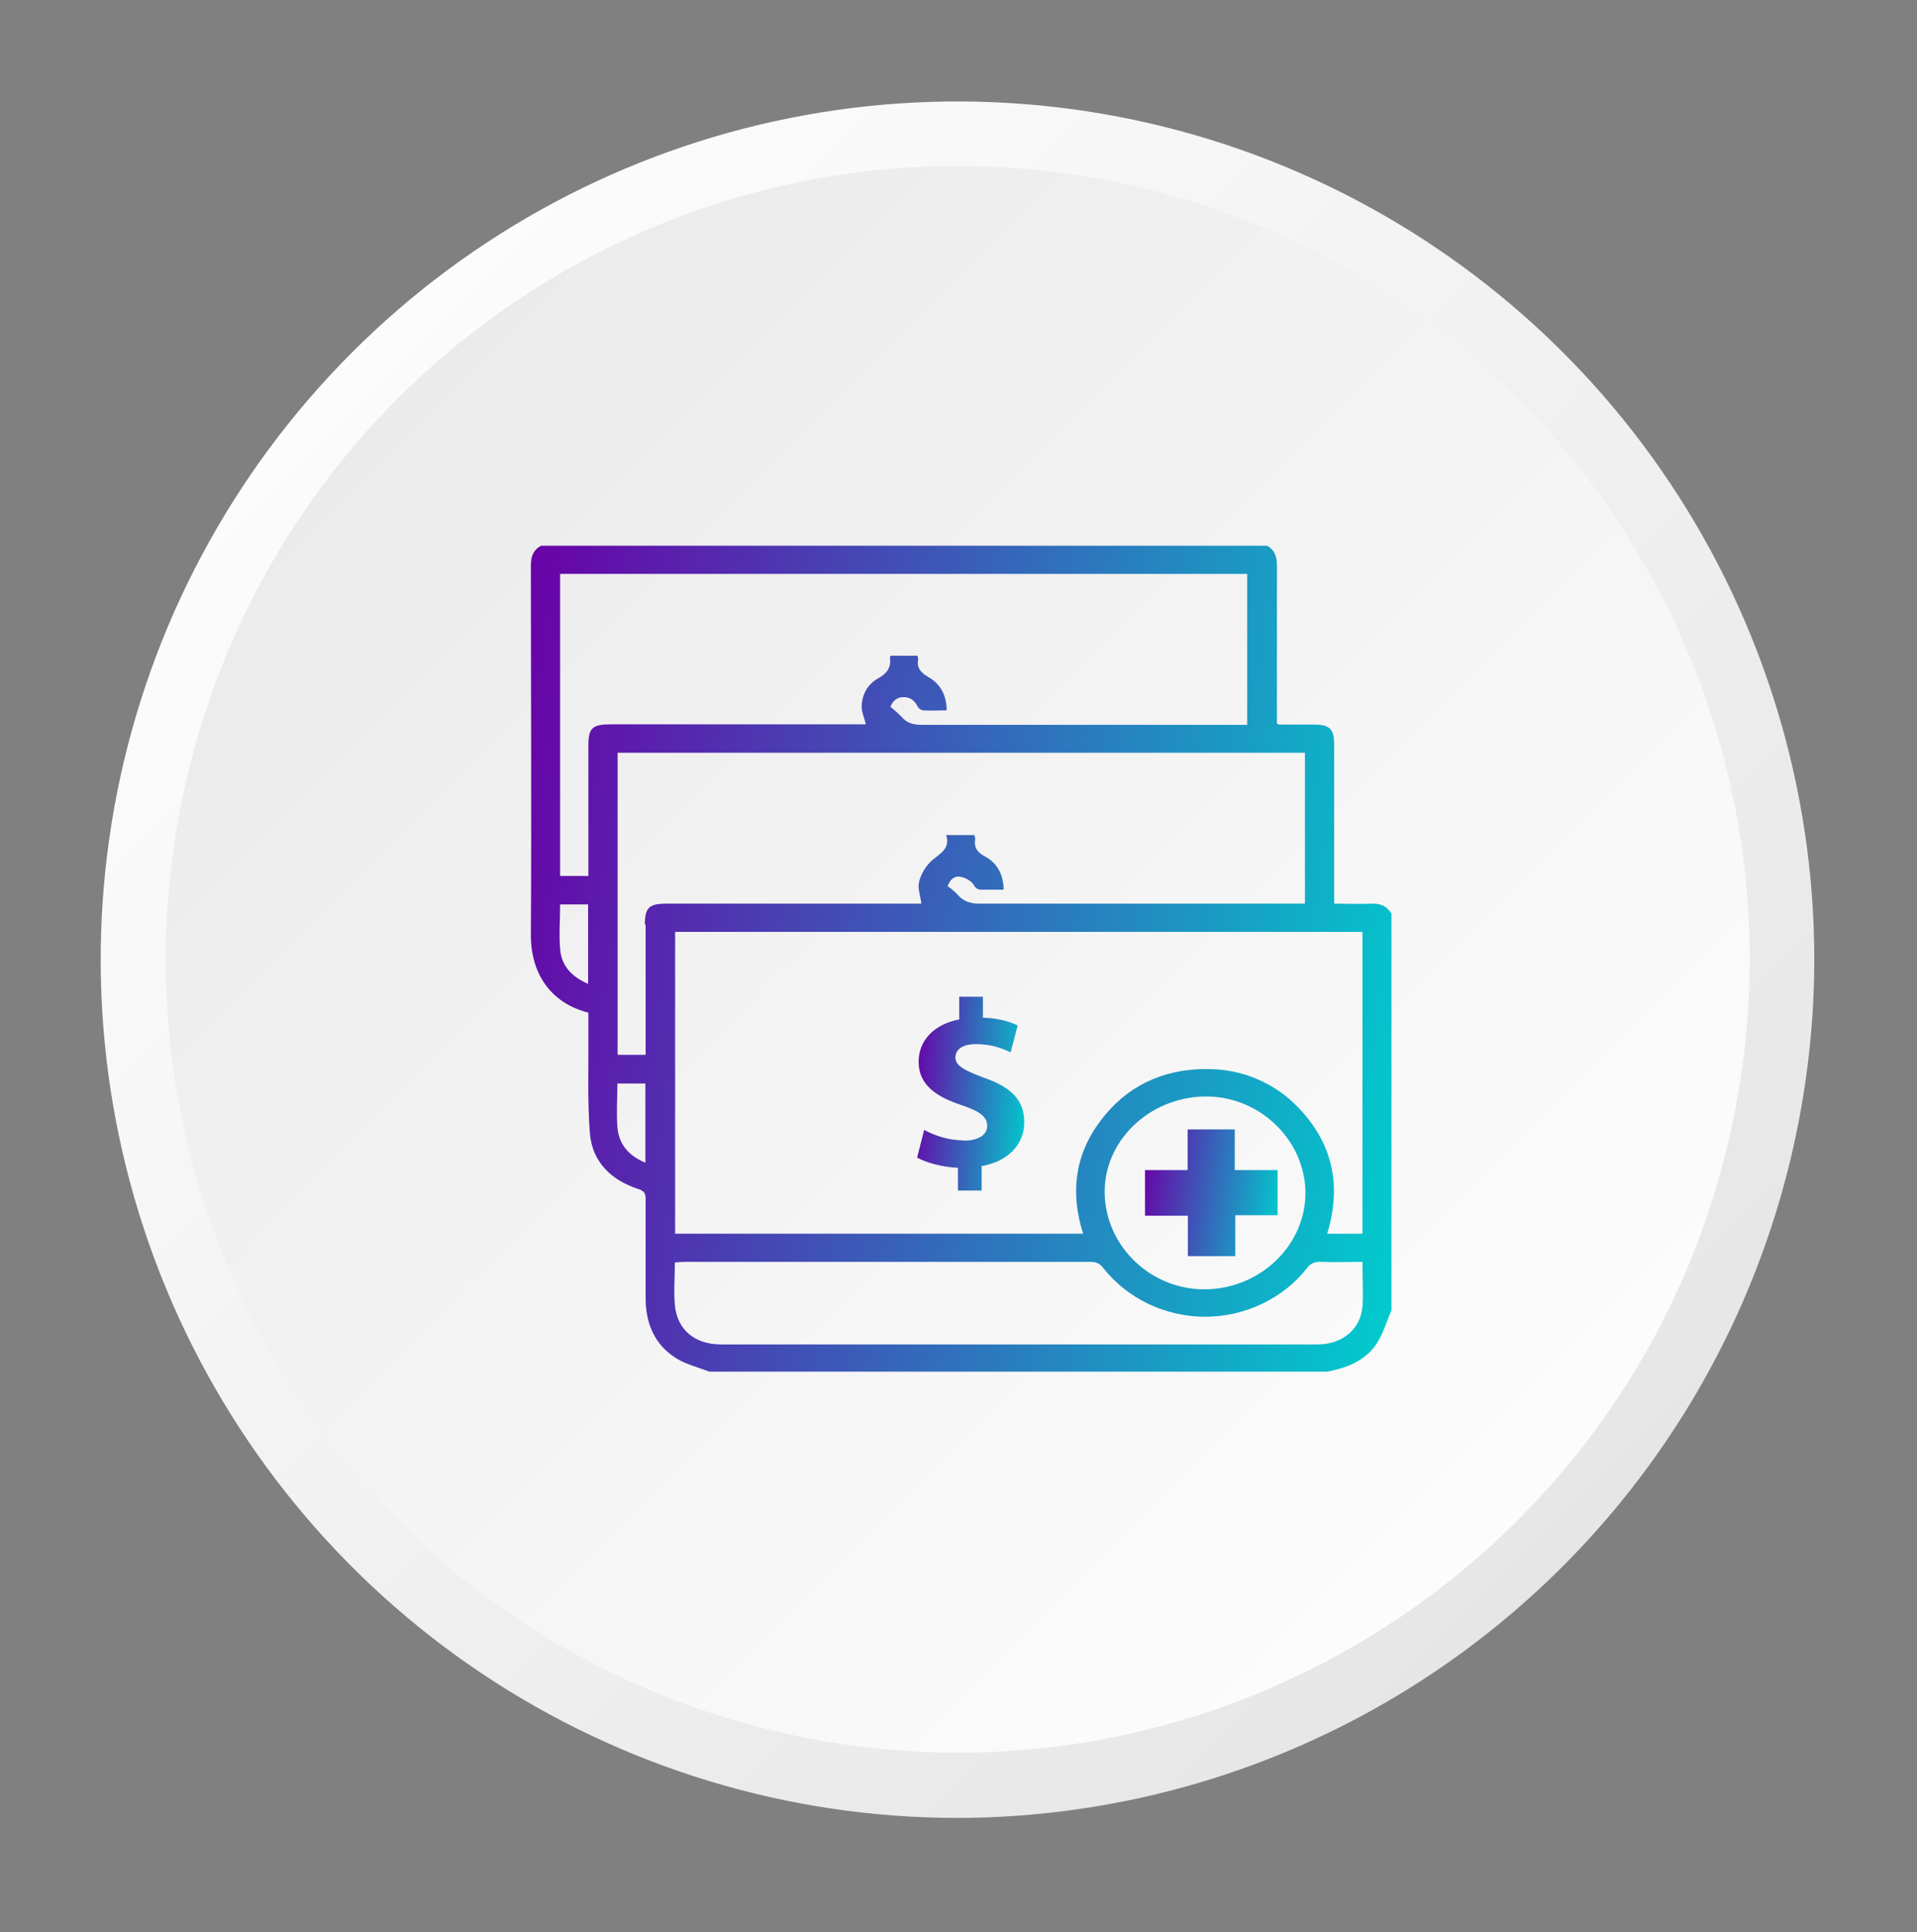 <svg width="130" height="131" viewBox="0 0 130 131" fill="none" xmlns="http://www.w3.org/2000/svg">
<rect x="0" y="0" width="130" height="131" fill="#808080" stroke="none"/>
<path d="M64.933 123.253C53.441 123.253 42.207 119.84 32.652 113.446C23.097 107.053 15.649 97.965 11.252 87.333C6.854 76.701 5.703 65.001 7.945 53.714C10.187 42.427 15.721 32.059 23.847 23.921C31.973 15.784 42.326 10.242 53.597 7.997C64.868 5.752 76.551 6.904 87.168 11.308C97.785 15.712 106.86 23.17 113.244 32.739C119.629 42.308 123.036 53.557 123.036 65.066C123.011 80.49 116.881 95.275 105.99 106.182C95.099 117.088 80.335 123.227 64.933 123.253Z" fill="url(#paint0_linear_3443_10839)"/>
<path d="M117.099 77.86C124.168 49.017 106.551 19.897 77.749 12.818C48.947 5.739 19.869 23.382 12.8 52.224C5.731 81.067 23.348 110.187 52.15 117.267C80.951 124.346 110.03 106.703 117.099 77.86Z" fill="url(#paint1_linear_3443_10839)"/>
<path d="M93.054 61.268C92.224 61.302 91.393 61.268 90.477 61.268V50.479C90.477 49.43 90.172 49.126 89.104 49.126C88.324 49.126 87.544 49.126 86.764 49.126C86.696 49.126 86.645 49.092 86.594 49.058V48.449C86.594 45.084 86.594 41.702 86.594 38.336C86.594 37.761 86.459 37.304 85.933 37H36.695C36.153 37.288 36 37.744 36 38.319C36 46.657 36.051 54.994 36 63.349C35.983 65.936 37.272 67.982 39.9 68.659V70.333C39.917 72.498 39.832 74.679 40.002 76.827C40.154 78.738 41.409 80.007 43.291 80.615C43.698 80.751 43.783 80.92 43.783 81.309C43.783 83.541 43.783 85.79 43.783 88.023C43.783 89.68 44.359 91.135 45.817 92.065C46.495 92.504 47.326 92.69 48.089 92.995H90.019C91.359 92.741 92.58 92.251 93.343 91.118C93.8 90.424 94.021 89.612 94.36 88.851V61.945C94.072 61.454 93.648 61.251 93.054 61.268ZM92.393 63.179V83.643H90.002C90.986 80.429 90.409 77.554 88.053 75.102C87.256 74.257 86.289 73.597 85.204 73.14C84.119 72.684 82.949 72.464 81.762 72.481C78.778 72.481 76.337 73.698 74.607 76.015C72.878 78.332 72.573 80.903 73.454 83.643H45.783V63.179H92.393ZM88.527 80.768C88.595 84.353 85.526 87.363 81.762 87.414C78.066 87.465 74.98 84.522 74.912 80.903C74.844 77.385 77.897 74.426 81.644 74.341C85.306 74.257 88.443 77.182 88.527 80.768ZM39.866 66.697C38.73 66.207 38.069 65.446 37.984 64.346C37.899 63.365 37.984 62.351 37.984 61.319H39.883V66.697H39.866ZM39.9 50.631V59.391H37.984V38.911H84.577V49.143H83.916C76.778 49.143 69.639 49.143 62.501 49.143C61.925 49.143 61.484 49.024 61.128 48.584C60.89 48.348 60.653 48.128 60.382 47.925C60.568 47.468 60.856 47.265 61.28 47.265C61.721 47.265 62.01 47.485 62.213 47.874C62.247 47.942 62.298 48.01 62.365 48.06C62.433 48.111 62.501 48.145 62.586 48.162C63.094 48.196 63.603 48.162 64.197 48.162C64.197 47.164 63.79 46.369 62.942 45.896C62.416 45.591 62.162 45.27 62.264 44.695C62.264 44.61 62.247 44.526 62.213 44.458H60.416C60.416 44.458 60.348 44.526 60.348 44.56C60.45 45.253 60.161 45.659 59.517 46.014C58.822 46.403 58.449 47.113 58.432 47.908C58.432 48.297 58.618 48.686 58.72 49.109H41.477C40.154 49.109 39.9 49.346 39.9 50.597V50.631ZM43.749 78.823C42.579 78.332 41.952 77.537 41.867 76.388C41.799 75.424 41.867 74.46 41.867 73.462H43.766V78.823H43.749ZM43.783 62.689V71.517H41.884V51.037H88.493V61.268H87.832C80.711 61.268 73.59 61.268 66.469 61.268C65.824 61.268 65.35 61.133 64.943 60.66C64.739 60.44 64.519 60.254 64.264 60.084C64.417 59.628 64.722 59.374 65.112 59.442C65.434 59.493 65.858 59.712 66.011 59.966C66.18 60.271 66.35 60.338 66.655 60.321C67.113 60.321 67.554 60.321 68.062 60.321C68.046 59.307 67.639 58.512 66.774 58.055C66.248 57.768 66.045 57.446 66.13 56.905C66.13 56.804 66.113 56.719 66.079 56.618H64.163C64.451 57.514 63.807 57.835 63.23 58.309C62.789 58.698 62.484 59.205 62.332 59.763C62.213 60.22 62.416 60.744 62.484 61.268H45.173C44.02 61.268 43.732 61.539 43.732 62.672L43.783 62.689ZM92.376 88.682C92.258 89.984 91.223 90.948 89.85 91.118C89.663 91.135 89.477 91.151 89.29 91.151H48.903C47.106 91.151 45.919 90.154 45.766 88.479C45.682 87.549 45.766 86.585 45.766 85.588C45.987 85.588 46.19 85.554 46.394 85.554C55.566 85.554 64.739 85.554 73.912 85.554C74.082 85.554 74.268 85.57 74.421 85.638C74.573 85.706 74.709 85.824 74.811 85.96C75.624 86.991 76.659 87.82 77.863 88.395C79.066 88.97 80.389 89.274 81.728 89.274C83.068 89.274 84.39 88.97 85.594 88.395C86.798 87.82 87.849 86.991 88.646 85.96C88.748 85.824 88.883 85.706 89.036 85.638C89.189 85.57 89.375 85.537 89.545 85.554C90.477 85.588 91.41 85.554 92.393 85.554C92.393 86.636 92.461 87.668 92.393 88.665L92.376 88.682Z" fill="url(#paint2_linear_3443_10839)"/>
<path d="M83.735 76.573H80.538V79.33H77.648V82.425H80.555V85.165H83.769V82.391H86.641V79.33H83.735V76.573Z" fill="url(#paint3_linear_3443_10839)"/>
<path d="M65.373 77.318C64.313 77.318 63.356 76.979 62.672 76.607L62.193 78.484C62.809 78.823 63.869 79.127 64.963 79.178V80.717H66.57V79.059C68.434 78.738 69.46 77.52 69.46 76.1C69.46 74.679 68.69 73.749 66.741 73.073C65.356 72.565 64.792 72.227 64.792 71.703C64.792 71.246 65.134 70.79 66.194 70.79C67.357 70.79 68.126 71.162 68.536 71.348L69.015 69.521C68.468 69.268 67.733 69.031 66.656 68.997V67.576H65.049V69.115C63.305 69.454 62.296 70.57 62.296 71.99C62.296 73.546 63.476 74.358 65.22 74.933C66.433 75.339 66.946 75.711 66.946 76.337C66.946 76.962 66.314 77.335 65.373 77.335V77.318Z" fill="url(#paint4_linear_3443_10839)"/>
<defs>
<linearGradient id="paint0_linear_3443_10839" x1="23.84" y1="23.85" x2="106.158" y2="106.051" gradientUnits="userSpaceOnUse">
<stop stop-color="#FCFCFC"/>
<stop offset="1" stop-color="#E6E6E6"/>
</linearGradient>
<linearGradient id="paint1_linear_3443_10839" x1="101.217" y1="101.331" x2="4.19" y2="4.459" gradientUnits="userSpaceOnUse">
<stop stop-color="#FCFCFC"/>
<stop offset="1" stop-color="#E6E6E6"/>
</linearGradient>
<linearGradient id="paint2_linear_3443_10839" x1="35.216" y1="39.304" x2="100.541" y2="48.231" gradientUnits="userSpaceOnUse">
<stop stop-color="#6A00A7"/>
<stop offset="1" stop-color="#00CDCD"/>
</linearGradient>
<linearGradient id="paint3_linear_3443_10839" x1="77.528" y1="76.927" x2="87.592" y2="78.308" gradientUnits="userSpaceOnUse">
<stop stop-color="#6A00A7"/>
<stop offset="1" stop-color="#00CDCD"/>
</linearGradient>
<linearGradient id="paint4_linear_3443_10839" x1="62.096" y1="68.117" x2="70.338" y2="68.715" gradientUnits="userSpaceOnUse">
<stop stop-color="#6A00A7"/>
<stop offset="1" stop-color="#00CDCD"/>
</linearGradient>
</defs>
</svg>

